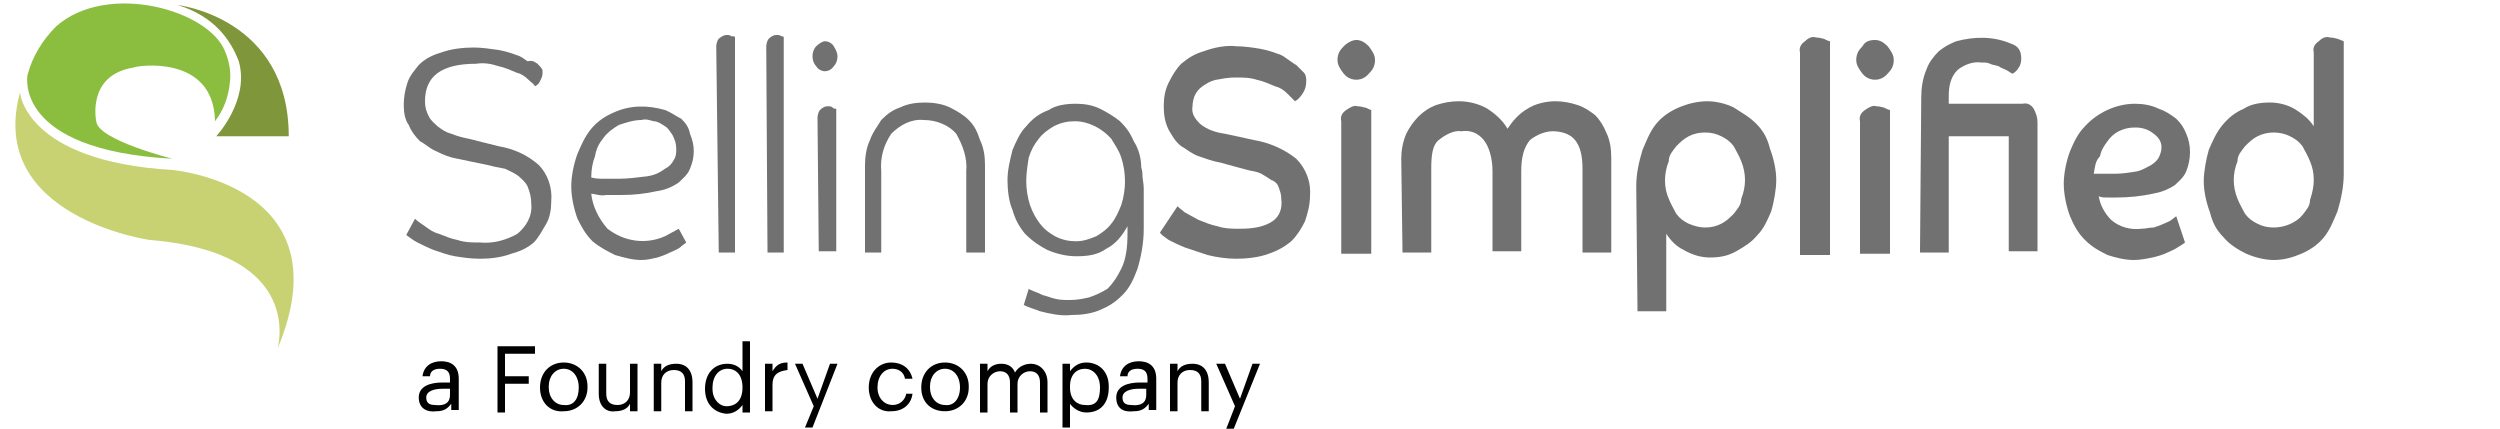 <?xml version="1.0" encoding="utf-8"?>
<!-- Generator: Adobe Illustrator 26.0.3, SVG Export Plug-In . SVG Version: 6.00 Build 0)  -->
<svg version="1.1" id="Layer_1" xmlns="http://www.w3.org/2000/svg" xmlns:xlink="http://www.w3.org/1999/xlink" x="0px" y="0px"
	 viewBox="0 0 200 34.3" style="enable-background:new 0 0 200 34.3;" xml:space="preserve">
<style type="text/css">
	.st0{display:none;}
	.st1{display:inline;}
	.st2{fill:#707070;}
	.st3{fill:#557C38;}
	.st4{fill:#6CAD44;}
	.st5{fill:#C4D945;}
	.st6{enable-background:new    ;}
	.st7{fill:#010101;}
	.st8{fill:#717171;}
	.st9{fill:#80963B;}
	.st10{fill:#8BBE3F;}
	.st11{fill:#C8D272;}
</style>
<g id="Layer_1_00000111162274677590681720000009358743675461371832_" class="st0">
	<g class="st1">
		<path id="Path_174-2" class="st2" d="M46.2,8.6c0,0.2-0.1,0.4-0.2,0.6c-0.1,0.2-0.2,0.3-0.3,0.4c-0.2-0.2-0.4-0.4-0.6-0.6
			c-0.3-0.2-0.7-0.4-1-0.6c-0.5-0.2-1-0.4-1.5-0.5c-0.6-0.2-1.3-0.2-1.9-0.2c-2.9,0-4.3,1.1-4.3,3.2c0,0.4,0.1,0.9,0.2,1.3
			c0.2,0.4,0.4,0.6,0.7,0.9c0.3,0.3,0.7,0.5,1.1,0.6c0.5,0.2,1,0.3,1.5,0.4l2.6,0.6c1.3,0.2,2.4,0.8,3.4,1.6c0.8,0.8,1.2,1.9,1.1,3
			c0,0.7-0.1,1.4-0.4,2c-0.2,0.6-0.6,1.1-1.1,1.5c-0.6,0.5-1.2,0.8-1.9,1c-0.9,0.3-1.8,0.4-2.7,0.4c-0.7,0-1.5-0.1-2.2-0.2
			c-0.6-0.1-1.2-0.3-1.8-0.5c-0.5-0.2-0.9-0.4-1.4-0.7c-0.3-0.2-0.7-0.4-1-0.6l0.7-1.3c0.2,0.2,0.5,0.4,0.8,0.6
			c0.4,0.2,0.8,0.5,1.2,0.6c0.5,0.2,1,0.4,1.6,0.5s1.3,0.2,2,0.2c1.1,0.1,2.3-0.2,3.3-0.8c0.8-0.6,1.2-1.5,1.2-2.5
			c0-0.5-0.1-1-0.3-1.4s-0.4-0.7-0.8-0.9c-0.3-0.2-0.7-0.4-1.1-0.5c-0.4-0.1-0.9-0.2-1.4-0.4l-2.5-0.5c-0.6-0.1-1.2-0.3-1.8-0.5
			c-0.5-0.2-1-0.5-1.4-0.9s-0.7-0.8-1-1.3c-0.2-0.6-0.4-1.2-0.4-1.8s0.1-1.2,0.3-1.8s0.5-1.1,1-1.5c0.5-0.5,1.2-0.8,1.8-1
			c0.9-0.3,1.8-0.4,2.7-0.4c0.7,0,1.4,0.1,2.1,0.2C43,6.9,43.5,7,44,7.2c0.3,0.1,0.7,0.3,1,0.5c0.2,0.1,0.4,0.2,0.5,0.4
			c0.2,0.1,0.3,0.3,0.4,0.5C46.2,8.2,46.2,8.4,46.2,8.6z"/>
		<path id="Path_175-2" class="st2" d="M50.3,18.6c0.1,1.1,0.6,2.2,1.4,3c0.8,0.7,1.9,1.1,3,1c0.6,0,1.3-0.1,1.9-0.4
			c0.4-0.2,0.8-0.4,1.2-0.6l0.6,1.2c-0.1,0.1-0.3,0.2-0.5,0.3c-0.3,0.2-0.5,0.3-0.8,0.4c-0.4,0.1-0.7,0.3-1.1,0.3
			C55.5,24,55,24,54.5,24c-0.8,0-1.5-0.1-2.2-0.4s-1.3-0.7-1.8-1.2c-0.5-0.6-1-1.2-1.2-2c-0.3-0.9-0.5-1.8-0.5-2.7
			c0-0.9,0.1-1.9,0.4-2.7c0.3-0.8,0.7-1.5,1.2-2.1c0.5-0.6,1.1-1.1,1.8-1.4c0.7-0.3,1.5-0.5,2.3-0.5c0.6,0,1.3,0.1,1.9,0.3
			c0.5,0.2,1,0.4,1.3,0.8c0.4,0.3,0.6,0.8,0.8,1.2c0.2,0.5,0.3,1,0.3,1.5s-0.1,1-0.3,1.5c-0.2,0.5-0.6,0.9-1,1.2
			c-0.6,0.4-1.2,0.7-1.9,0.8c-1,0.2-2,0.3-3,0.3c-0.5,0-0.9,0-1.3,0S50.7,18.6,50.3,18.6z M50.3,17.3c0.4,0,0.8,0,1.1,0.1
			s0.8,0,1.2,0c0.8,0,1.6-0.1,2.4-0.2c0.5-0.1,1-0.3,1.5-0.6c0.3-0.2,0.6-0.5,0.8-0.8c0.1-0.3,0.2-0.6,0.2-1s-0.1-0.8-0.2-1.2
			c-0.2-0.3-0.4-0.6-0.7-0.8s-0.6-0.3-1-0.4c-0.4-0.1-0.7-0.1-1.1-0.1c-0.6,0-1.2,0.1-1.8,0.4c-0.5,0.3-1,0.6-1.3,1.1
			c-0.4,0.5-0.6,1-0.8,1.6C50.4,16.1,50.3,16.7,50.3,17.3z"/>
		<path id="Path_176-2" class="st2" d="M60.9,6.2c0-0.2,0-0.4,0.2-0.6s0.4-0.3,0.6-0.2c0.1,0,0.3,0,0.4,0.1c0.1,0,0.2,0.1,0.3,0.1
			v18.1H61L60.9,6.2L60.9,6.2z"/>
		<path id="Path_177-2" class="st2" d="M65.1,6.2c0-0.2,0.1-0.4,0.2-0.6c0.2-0.2,0.4-0.3,0.6-0.2c0.1,0,0.3,0,0.4,0.1
			c0.1,0,0.2,0.1,0.3,0.1v18.1h-1.4L65.1,6.2z"/>
		<path id="Path_178-2" class="st2" d="M71.1,7.1c0,0.3-0.1,0.6-0.3,0.9c-0.2,0.2-0.5,0.4-0.8,0.4S69.4,8.3,69.3,8
			C69.1,7.7,69,7.4,69,7.1s0.1-0.6,0.3-0.8C69.5,6.1,69.7,6,70,6s0.6,0.1,0.8,0.3C71,6.4,71.1,6.8,71.1,7.1z M69.4,12.3
			c0-0.2,0.1-0.4,0.2-0.6c0.2-0.2,0.4-0.3,0.6-0.2c0.1,0,0.3,0,0.4,0.1c0.1,0,0.2,0.1,0.3,0.1v12.1h-1.4L69.4,12.3z"/>
		<path id="Path_179-2" class="st2" d="M82.1,23.7v-6.9c0.1-1.1-0.2-2.3-0.9-3.2c-0.7-0.8-1.7-1.2-2.7-1.1c-1-0.1-2,0.4-2.7,1.1
			c-0.6,0.9-1,2.1-0.9,3.2v6.9h-1.4v-7.4c0-0.7,0.1-1.4,0.3-2.1c0.2-0.6,0.6-1.2,1-1.7s1-0.8,1.6-1.1c0.7-0.3,1.4-0.4,2.1-0.4
			s1.4,0.1,2.1,0.4c0.6,0.2,1.2,0.6,1.6,1.1s0.8,1.1,1,1.7c0.2,0.7,0.4,1.4,0.3,2.1v7.4H82.1z"/>
		<path id="Path_180-2" class="st2" d="M97,21.6c0,1.1-0.1,2.3-0.4,3.4c-0.2,0.8-0.7,1.6-1.3,2.3c-0.5,0.6-1.2,1-1.9,1.3
			C92.6,28.9,91.8,29,91,29c-0.9,0-1.8-0.1-2.6-0.3c-0.5-0.1-0.9-0.3-1.4-0.5l0.4-1.3c0.1,0,0.2,0.1,0.4,0.2
			c0.2,0.1,0.5,0.2,0.8,0.3c0.3,0.1,0.7,0.2,1,0.2c0.4,0.1,0.8,0.1,1.3,0.1c0.6,0,1.1-0.1,1.6-0.2c0.6-0.1,1.1-0.4,1.6-0.8
			c0.5-0.5,0.9-1,1.2-1.7c0.3-0.9,0.5-1.9,0.5-2.9v-0.6c-0.4,0.8-1,1.5-1.8,2s-1.6,0.7-2.5,0.7c-0.8,0-1.7-0.2-2.4-0.5
			c-0.7-0.3-1.3-0.8-1.8-1.4s-0.9-1.3-1.1-2.1c-0.3-0.8-0.4-1.7-0.4-2.5c0-0.9,0.1-1.7,0.4-2.5c0.3-0.8,0.7-1.4,1.2-2.1
			c0.5-0.6,1.1-1.1,1.8-1.4c0.7-0.4,1.5-0.5,2.3-0.5c0.7,0,1.4,0.1,2,0.4c0.6,0.2,1.2,0.6,1.7,1c0.5,0.5,0.9,1,1.2,1.6
			c0.3,0.7,0.6,1.4,0.7,2.2c0,0.2,0.1,0.5,0.1,0.8s0,0.7,0,1.1L97,21.6z M87.2,17.5c0,0.7,0.1,1.4,0.3,2.1c0.2,0.6,0.5,1.1,0.8,1.6
			c0.4,0.4,0.8,0.8,1.3,1c0.5,0.3,1.1,0.4,1.7,0.4s1.2-0.1,1.7-0.4s1-0.6,1.3-1.1c0.4-0.5,0.7-1,0.8-1.6c0.2-0.7,0.3-1.3,0.3-2
			s-0.1-1.4-0.3-2c-0.2-0.6-0.5-1.1-0.8-1.6c-0.4-0.4-0.8-0.8-1.3-1.1s-1.1-0.4-1.7-0.4s-1.2,0.1-1.7,0.4c-0.5,0.3-1,0.6-1.3,1.1
			c-0.4,0.5-0.7,1-0.8,1.6C87.2,16.2,87.2,16.9,87.2,17.5L87.2,17.5z"/>
		<path id="Path_181-2" class="st2" d="M99.9,19.8c0.2,0.2,0.5,0.3,0.7,0.5c0.4,0.2,0.8,0.4,1.2,0.6c0.5,0.2,1.1,0.4,1.6,0.5
			c0.6,0.1,1.3,0.2,2,0.2c0.9,0.1,1.9-0.1,2.7-0.6c0.6-0.4,0.8-1.1,0.8-1.8c0-0.3-0.1-0.7-0.2-1s-0.3-0.5-0.5-0.7
			c-0.3-0.2-0.6-0.4-0.9-0.5c-0.4-0.1-0.8-0.2-1.2-0.3l-2.4-0.5c-0.6-0.1-1.2-0.3-1.8-0.5c-0.6-0.2-1.1-0.5-1.5-0.9s-0.8-0.9-1-1.4
			c-0.3-0.6-0.4-1.3-0.4-2s0.1-1.4,0.3-2c0.2-0.6,0.6-1.2,1.1-1.6c0.5-0.5,1.2-0.9,1.9-1.1c0.9-0.3,1.8-0.4,2.7-0.4
			c0.7,0,1.4,0,2,0.2c0.5,0.1,1,0.2,1.5,0.4c0.3,0.1,0.7,0.3,1,0.4c0.2,0.2,0.4,0.3,0.5,0.3c0.2,0.2,0.4,0.4,0.6,0.6
			s0.2,0.5,0.2,0.8c0,0.4-0.1,0.7-0.3,1.1c-0.2,0.3-0.3,0.5-0.6,0.7c-0.2-0.2-0.4-0.4-0.6-0.6c-0.3-0.2-0.7-0.4-1-0.6
			c-0.5-0.2-0.9-0.4-1.4-0.5c-0.6-0.1-1.2-0.2-1.8-0.2c-0.6,0-1.1,0.1-1.6,0.2c-0.4,0.1-0.7,0.2-1.1,0.5c-0.2,0.2-0.4,0.4-0.6,0.7
			c-0.1,0.3-0.2,0.6-0.2,1c0,0.6,0.2,1.1,0.6,1.5c0.6,0.4,1.4,0.7,2.1,0.9l2.4,0.5c1.3,0.2,2.5,0.8,3.6,1.6c0.8,0.9,1.3,2.1,1.2,3.3
			c0,0.7-0.1,1.5-0.4,2.1s-0.7,1.2-1.2,1.6c-0.6,0.5-1.2,0.9-2,1.1c-0.9,0.3-1.8,0.4-2.7,0.4c-0.8,0-1.6-0.1-2.4-0.2
			c-0.7-0.1-1.3-0.3-1.9-0.6c-0.5-0.2-1-0.4-1.4-0.7c-0.4-0.2-0.7-0.4-0.8-0.5L99.9,19.8z"/>
		<path id="Path_182-2" class="st2" d="M115,5.6c0.4,0,0.8,0.2,1.1,0.5c0.3,0.3,0.4,0.8,0.4,1.2s-0.1,0.9-0.4,1.2S115.4,9,115,9
			s-0.8-0.2-1.1-0.5c-0.3-0.3-0.4-0.8-0.4-1.2c0-0.4,0.1-0.9,0.4-1.2C114.2,5.8,114.6,5.6,115,5.6z M113.8,12.5c0-0.4,0.1-0.7,0.3-1
			c0.3-0.2,0.6-0.3,1-0.3c0.2,0,0.5,0,0.7,0.1s0.4,0.1,0.4,0.2v12.2h-2.5L113.8,12.5z"/>
		<path id="Path_183-2" class="st2" d="M118.8,15.7c0-0.7,0.1-1.4,0.4-2.1c0.2-0.6,0.6-1.1,1-1.5s0.9-0.7,1.5-0.9s1.2-0.3,1.9-0.3
			c0.8,0,1.7,0.2,2.4,0.6c0.7,0.4,1.3,1,1.7,1.7c0.4-0.7,1-1.3,1.7-1.7s1.5-0.6,2.4-0.6c0.6,0,1.3,0.1,1.9,0.3
			c0.6,0.2,1.1,0.5,1.5,0.9s0.8,0.9,1,1.5c0.3,0.7,0.4,1.4,0.4,2.1v8.1h-2.5v-7.1c0.1-0.9-0.2-1.7-0.7-2.4c-0.5-0.5-1.1-0.8-1.8-0.7
			c-0.7,0-1.4,0.3-1.9,0.8c-0.6,0.8-0.8,1.7-0.8,2.7v6.8h-2.5v-6.8c0.1-0.9-0.2-1.9-0.8-2.7c-0.5-0.5-1.1-0.8-1.8-0.8
			c-0.7,0-1.3,0.2-1.8,0.8c-0.5,0.7-0.8,1.6-0.7,2.5V24h-2.5L118.8,15.7z"/>
		<path id="Path_184-2" class="st2" d="M138.7,18c0-1,0.1-2.1,0.4-3.1c0.2-0.8,0.7-1.6,1.2-2.2c0.5-0.6,1.2-1.1,1.9-1.4
			c0.8-0.3,1.6-0.5,2.4-0.5c0.8,0,1.6,0.2,2.3,0.5s1.3,0.8,1.8,1.4c0.5,0.6,0.9,1.3,1.2,2.1c0.3,0.9,0.4,1.7,0.4,2.6
			s-0.1,1.8-0.4,2.6c-0.3,0.8-0.6,1.5-1.2,2.1c-0.5,0.6-1.1,1-1.8,1.4c-0.7,0.3-1.4,0.5-2.2,0.5s-1.5-0.2-2.2-0.5
			c-0.6-0.3-1.1-0.8-1.5-1.3v6.5h-2.5L138.7,18L138.7,18z M144.5,21.5c0.5,0,0.9-0.1,1.4-0.3c0.4-0.2,0.8-0.5,1.1-0.9
			s0.5-0.8,0.7-1.3s0.2-1.1,0.2-1.6s-0.1-1.1-0.2-1.6c-0.1-0.5-0.4-0.9-0.7-1.3c-0.3-0.4-0.6-0.6-1.1-0.9c-0.4-0.2-0.9-0.3-1.4-0.3
			s-0.9,0.1-1.4,0.3c-0.4,0.2-0.8,0.5-1.1,0.8c-0.3,0.4-0.5,0.8-0.7,1.3c-0.2,0.5-0.3,1.1-0.2,1.6c0,0.5,0.1,1.1,0.2,1.6
			c0.1,0.5,0.4,0.9,0.7,1.3s0.6,0.6,1.1,0.9S144,21.5,144.5,21.5z"/>
		<path id="Path_185-2" class="st2" d="M152.5,6.7c0-0.4,0.1-0.7,0.4-1c0.3-0.2,0.6-0.3,1-0.3c0.2,0,0.5,0,0.7,0.1s0.4,0.1,0.4,0.2
			v18h-2.5L152.5,6.7z"/>
		<path id="Path_186-2" class="st2" d="M158.8,5.6c0.4,0,0.8,0.2,1.1,0.5s0.4,0.8,0.4,1.2s-0.1,0.9-0.4,1.2
			c-0.3,0.3-0.6,0.5-1.1,0.5s-0.8-0.2-1.1-0.5s-0.4-0.8-0.4-1.2c0-0.4,0.1-0.9,0.4-1.2C158,5.8,158.4,5.6,158.8,5.6z M157.6,12.5
			c0-0.4,0.1-0.7,0.4-1c0.3-0.2,0.6-0.3,1-0.3c0.2,0,0.5,0,0.7,0.1s0.4,0.1,0.4,0.2v12.2h-2.5L157.6,12.5z"/>
		<path id="Path_187-2" class="st2" d="M162.7,10.4c0-0.8,0.1-1.6,0.4-2.4c0.2-0.6,0.6-1.1,1-1.6c0.4-0.4,1-0.7,1.5-0.9
			c0.6-0.2,1.2-0.3,1.9-0.3c1-0.1,1.9,0.1,2.8,0.5c0.5,0.2,0.9,0.7,0.9,1.3c0,0.3-0.1,0.5-0.2,0.8c-0.1,0.2-0.3,0.4-0.4,0.5
			c-0.1-0.1-0.3-0.2-0.5-0.3c-0.2-0.1-0.4-0.2-0.7-0.2c-0.2-0.1-0.5-0.1-0.8-0.2c-0.2,0-0.5-0.1-0.8-0.1c-0.8,0-1.5,0.2-2,0.7
			c-0.5,0.6-0.8,1.4-0.7,2.3v0.6h6.2c0.4-0.1,0.8,0.1,1,0.4c0.2,0.4,0.3,0.8,0.2,1.2v10.9h-2.4v-9.9H165v9.9h-2.4L162.7,10.4z"/>
		<path id="Path_188-2" class="st2" d="M184.9,22.8c-0.1,0.1-0.3,0.2-0.5,0.4c-0.3,0.2-0.6,0.3-0.9,0.4c-0.4,0.1-0.8,0.3-1.3,0.4
			s-1.1,0.1-1.6,0.1c-0.8,0-1.5-0.1-2.3-0.4c-0.7-0.3-1.3-0.7-1.8-1.3c-0.6-0.6-1-1.3-1.2-2c-0.3-0.9-0.5-1.8-0.4-2.8
			c0-0.9,0.1-1.9,0.4-2.7c0.3-0.8,0.7-1.5,1.2-2.1c0.5-0.6,1.1-1.1,1.9-1.4c0.7-0.3,1.5-0.5,2.4-0.5c0.7,0,1.4,0.1,2,0.3
			c0.5,0.2,1,0.5,1.5,0.9c0.4,0.4,0.7,0.8,0.9,1.3s0.3,1.1,0.3,1.6s-0.1,1.1-0.3,1.6s-0.6,0.9-1,1.2c-0.6,0.4-1.2,0.7-1.9,0.8
			c-1,0.2-2,0.3-3.1,0.3c-0.3,0-0.6,0-0.8,0s-0.5,0-0.8,0c0.1,0.8,0.5,1.5,1.1,2c0.7,0.6,1.6,0.8,2.6,0.8c0.4,0,0.7,0,1-0.1
			s0.6-0.1,0.9-0.2c0.2-0.1,0.4-0.2,0.6-0.3c0.2-0.1,0.3-0.2,0.4-0.2L184.9,22.8z M177.3,16.9c0.3,0,0.6,0,0.9,0h0.9
			c0.6,0,1.3,0,1.9-0.2c0.4-0.1,0.8-0.2,1.1-0.5c0.2-0.1,0.4-0.4,0.5-0.6c0.1-0.2,0.1-0.5,0.1-0.7c0-0.6-0.2-1.1-0.7-1.4
			c-0.5-0.3-1.1-0.5-1.6-0.5s-1,0.1-1.4,0.3s-0.7,0.5-1,0.9s-0.5,0.8-0.6,1.2C177.4,15.9,177.4,16.4,177.3,16.9L177.3,16.9z"/>
		<path id="Path_189-2" class="st2" d="M195.9,6.7c0-0.4,0.1-0.7,0.3-1c0.3-0.2,0.6-0.3,1-0.3c0.2,0,0.5,0,0.7,0.1s0.4,0.1,0.4,0.2
			v11.2c0,1.1-0.1,2.1-0.4,3.2c-0.2,0.8-0.7,1.6-1.2,2.2s-1.1,1-1.8,1.3s-1.5,0.5-2.3,0.5s-1.6-0.2-2.4-0.5
			c-0.7-0.3-1.3-0.8-1.9-1.4c-0.5-0.6-0.9-1.3-1.2-2.1c-0.3-0.9-0.4-1.7-0.4-2.6s0.1-1.8,0.4-2.6c0.3-0.8,0.6-1.5,1.2-2.1
			c0.5-0.6,1.1-1,1.8-1.4c0.7-0.3,1.4-0.5,2.2-0.5s1.5,0.2,2.2,0.6c0.6,0.3,1.1,0.8,1.5,1.4L195.9,6.7z M195.9,17.5
			c0-0.5-0.1-1.1-0.2-1.6c-0.1-0.5-0.4-0.9-0.7-1.3c-0.3-0.4-0.6-0.6-1.1-0.9c-0.4-0.2-0.9-0.3-1.4-0.3s-0.9,0.1-1.4,0.3
			c-0.4,0.2-0.8,0.5-1.1,0.9s-0.5,0.8-0.7,1.3s-0.2,1.1-0.2,1.6s0.1,1.1,0.2,1.6c0.1,0.5,0.4,0.9,0.7,1.3s0.6,0.6,1.1,0.9
			c0.4,0.2,0.9,0.3,1.4,0.3s0.9-0.1,1.4-0.3c0.4-0.2,0.8-0.5,1.1-0.8c0.3-0.4,0.5-0.8,0.7-1.3C195.8,18.6,195.9,18,195.9,17.5
			L195.9,17.5z"/>
		<path id="Path_190-2" class="st3" d="M15.3,2.7c0,0,9.4,1.1,9.3,11.1h-6.1c0,0,2.8-3.1,1.9-6.3C19.7,5.1,17.7,3.2,15.3,2.7z"/>
		<path id="Path_191-2" class="st4" d="M18.5,12.5c0.7-1,1.2-2.2,1.3-3.4c0.1-0.9-0.1-1.8-0.4-2.6C18,3,9.4,0.7,5.1,4.5
			C3.9,5.6,3.1,7,2.7,8.6c0,0-1.2,6.4,12.2,7.1c0,0-6.4-1.6-6.4-3.2c-0.5-2,0.8-4,2.7-4.4c0.2,0,0.4-0.1,0.5-0.1
			C11.7,7.9,18.4,6.7,18.5,12.5z"/>
		<path id="Path_192-2" class="st5" d="M2.1,10.1c0,0,0.3,5.9,12.8,6.6c0,0,14.7,1.3,8.8,15.2c0,0,2.5-8.1-10.8-9.1
			C12.9,22.6-0.8,20.5,2.1,10.1z"/>
	</g>
</g>
<g id="Layer_2_00000085934705285400709510000007846424522898238871_">
	<g>
		<g class="st6">
			<path class="st7" d="M33.5,31.8c0-0.9,0.9-1.2,1.9-1.2H36v-0.3c0-0.6-0.3-0.8-0.8-0.8c-0.6,0-0.8,0.3-0.8,0.6h-0.6
				c0.1-0.8,0.7-1.2,1.5-1.2c0.7,0,1.4,0.3,1.4,1.4v2.5h-0.6v-0.5c-0.3,0.4-0.6,0.6-1.2,0.6C34.2,33,33.5,32.7,33.5,31.8z M36,31.6
				v-0.5h-0.6c-0.7,0-1.3,0.2-1.3,0.7c0,0.4,0.2,0.6,0.7,0.6C35.6,32.5,36,32.2,36,31.6z"/>
		</g>
		<g class="st6">
			<path class="st7" d="M39.8,27.7h3v0.6h-2.4v1.8h1.9v0.6h-1.9V33h-0.6V27.7z"/>
		</g>
		<g class="st6">
			<path class="st7" d="M43.2,31L43.2,31c0-1.2,0.8-2,1.9-2s1.9,0.8,1.9,1.9V31c0,1.1-0.8,1.9-1.9,1.9C44,33,43.2,32.2,43.2,31z
				 M46.3,31L46.3,31c0-0.9-0.5-1.5-1.2-1.5s-1.2,0.6-1.2,1.4V31c0,0.8,0.5,1.4,1.2,1.4C45.9,32.5,46.3,31.9,46.3,31z"/>
			<path class="st7" d="M47.9,31.5v-2.4h0.6v2.4c0,0.6,0.3,0.9,0.9,0.9c0.6,0,1-0.4,1-1v-2.3H51v3.8h-0.6v-0.6
				c-0.2,0.4-0.6,0.6-1.2,0.6C48.6,33,47.9,32.6,47.9,31.5z"/>
			<path class="st7" d="M52.3,29.1h0.6v0.6c0.2-0.4,0.6-0.6,1.2-0.6c0.8,0,1.3,0.5,1.3,1.5v2.3h-0.6v-2.4c0-0.6-0.3-0.9-0.9-0.9
				c-0.6,0-1,0.4-1,1v2.3h-0.6V29.1C52.3,29.1,52.3,29.1,52.3,29.1z"/>
			<path class="st7" d="M56.4,31.1L56.4,31.1c0-1.2,0.7-2,1.8-2c0.6,0,1,0.3,1.2,0.6v-2.4H60V33h-0.6v-0.6c-0.3,0.4-0.7,0.7-1.3,0.7
				C57.1,33,56.4,32.3,56.4,31.1z M59.4,31L59.4,31c0-1-0.5-1.5-1.2-1.5S57,30.1,57,31v0.1c0,0.9,0.6,1.4,1.1,1.4
				C58.9,32.5,59.4,32,59.4,31z"/>
		</g>
		<g class="st6">
			<path class="st7" d="M61.2,29.1h0.6v0.6c0.3-0.5,0.6-0.7,1.2-0.7v0.6c-0.7,0.1-1.2,0.3-1.2,1.2v2.1h-0.6V29.1z"/>
		</g>
		<g class="st6">
			<path class="st7" d="M65.1,32.5l-1.5-3.4h0.6l1.2,2.8l1-2.8H67l-2,5.1h-0.6L65.1,32.5z"/>
			<path class="st7" d="M69.5,31L69.5,31c0-1.2,0.8-2,1.8-2c0.8,0,1.5,0.4,1.7,1.3h-0.6c-0.1-0.6-0.6-0.8-1-0.8
				c-0.7,0-1.2,0.6-1.2,1.5l0,0c0,0.9,0.6,1.4,1.2,1.4s1-0.4,1.1-0.9H73c-0.1,0.8-0.7,1.4-1.7,1.4C70.3,33,69.5,32.2,69.5,31z"/>
			<path class="st7" d="M73.7,31L73.7,31c0-1.2,0.8-2,1.9-2s1.9,0.8,1.9,1.9V31c0,1.1-0.8,1.9-1.9,1.9S73.7,32.2,73.7,31z M76.8,31
				L76.8,31c0-0.9-0.5-1.5-1.2-1.5s-1.2,0.6-1.2,1.4V31c0,0.8,0.5,1.4,1.2,1.4C76.3,32.5,76.8,31.9,76.8,31z"/>
			<path class="st7" d="M78.4,29.1H79v0.6c0.2-0.4,0.6-0.6,1.1-0.6s0.9,0.2,1.1,0.7c0.3-0.5,0.8-0.7,1.3-0.7c0.6,0,1.3,0.5,1.3,1.5
				V33h-0.6v-2.4c0-0.6-0.3-0.9-0.8-0.9s-1,0.4-1,1V33h-0.6v-2.4c0-0.6-0.3-0.9-0.8-0.9s-1,0.4-1,1V33h-0.6V29.1L78.4,29.1z"/>
			<path class="st7" d="M85,29.1h0.6v0.6c0.3-0.4,0.7-0.7,1.3-0.7c1,0,1.8,0.7,1.8,1.9V31c0,1.2-0.6,2-1.8,2c-0.6,0-1.1-0.4-1.3-0.7
				v1.9H85V29.1z M88,31L88,31c0-1-0.6-1.5-1.2-1.5c-0.7,0-1.2,0.5-1.2,1.4V31c0,1,0.6,1.4,1.2,1.4C87.7,32.5,88,32,88,31z"/>
			<path class="st7" d="M89.3,31.8c0-0.9,0.9-1.2,1.9-1.2h0.6v-0.3c0-0.6-0.3-0.8-0.8-0.8c-0.6,0-0.8,0.3-0.8,0.6h-0.6
				c0.1-0.8,0.7-1.2,1.5-1.2c0.7,0,1.4,0.3,1.4,1.4v2.5h-0.6v-0.5c-0.3,0.4-0.6,0.6-1.2,0.6C89.9,33,89.3,32.7,89.3,31.8z
				 M91.7,31.6v-0.5h-0.6c-0.7,0-1.3,0.2-1.3,0.7c0,0.4,0.2,0.6,0.7,0.6C91.3,32.5,91.7,32.2,91.7,31.6z"/>
		</g>
		<g class="st6">
			<path class="st7" d="M93.6,29.1h0.6v0.6c0.2-0.4,0.6-0.6,1.2-0.6c0.8,0,1.3,0.5,1.3,1.5v2.3h-0.6v-2.4c0-0.6-0.3-0.9-0.9-0.9
				s-1,0.4-1,1v2.3h-0.6V29.1L93.6,29.1z"/>
		</g>
		<g class="st6">
			<path class="st7" d="M98.8,32.5l-1.5-3.4H98l1.2,2.8l1-2.8h0.6l-2.1,5.2h-0.6L98.8,32.5z"/>
		</g>
		<g>
			<g>
				<path class="st8" d="M43.4,5.9c0,0.2-0.1,0.4-0.2,0.6c-0.1,0.2-0.2,0.3-0.4,0.4c-0.1-0.2-0.3-0.3-0.5-0.5
					c-0.3-0.3-0.6-0.5-1-0.6c-0.5-0.2-0.9-0.4-1.4-0.5c-0.6-0.2-1.2-0.3-1.8-0.2c-2.8,0-4.1,1-4.1,3c0,0.5,0.1,0.8,0.3,1.2
					s0.5,0.6,0.7,0.8c0.4,0.3,0.7,0.5,1.1,0.6c0.5,0.2,0.9,0.3,1.4,0.4l2.4,0.6c1.2,0.2,2.3,0.7,3.2,1.5c0.7,0.7,1.1,1.8,1,2.9
					c0,0.6-0.1,1.3-0.4,1.8s-0.6,1.1-1,1.5c-0.6,0.5-1.1,0.7-1.8,0.9c-0.8,0.3-1.7,0.4-2.5,0.4c-0.7,0-1.4-0.1-2-0.2
					s-1.1-0.3-1.7-0.5c-0.5-0.2-0.9-0.4-1.3-0.6c-0.4-0.2-0.6-0.4-0.9-0.6l0.7-1.3c0.2,0.2,0.5,0.4,0.8,0.6c0.4,0.3,0.7,0.5,1.1,0.6
					c0.5,0.2,1,0.4,1.5,0.5c0.6,0.2,1.2,0.2,1.8,0.2c1.1,0.1,2.1-0.2,3-0.7c0.7-0.6,1.2-1.4,1.1-2.4c0-0.5-0.1-0.9-0.3-1.4
					c-0.2-0.4-0.5-0.6-0.7-0.8c-0.4-0.3-0.7-0.4-1.1-0.6c-0.6-0.1-1-0.2-1.4-0.3l-2.4-0.5c-0.6-0.1-1.1-0.3-1.7-0.6
					c-0.5-0.2-0.9-0.6-1.3-0.8c-0.4-0.4-0.7-0.8-0.9-1.3c-0.3-0.4-0.4-1-0.4-1.6s0.1-1.2,0.3-1.8s0.6-1,0.9-1.4
					c0.5-0.5,1.1-0.8,1.8-1c0.8-0.3,1.8-0.4,2.6-0.4c0.6,0,1.3,0.1,2,0.2c0.5,0.1,0.9,0.2,1.4,0.4c0.4,0.1,0.6,0.3,0.9,0.5
					C42.7,4.8,42.8,5,43,5.1c0.2,0.2,0.3,0.3,0.4,0.5C43.4,5.6,43.4,5.8,43.4,5.9z"/>
				<path class="st8" d="M47.3,15.5c0.1,1,0.6,2,1.3,2.8c1.3,1,3,1.3,4.6,0.6c0.4-0.2,0.7-0.4,1.1-0.6l0.6,1.1
					c-0.1,0.1-0.3,0.2-0.5,0.4c-0.3,0.2-0.6,0.3-0.8,0.4c-0.4,0.2-0.7,0.3-1,0.4c-0.5,0.1-0.8,0.2-1.3,0.2c-0.7,0-1.4-0.2-2.1-0.4
					c-0.6-0.3-1.2-0.6-1.8-1.1c-0.6-0.6-0.9-1.2-1.2-1.8c-0.3-0.8-0.5-1.8-0.5-2.6s0.2-1.8,0.5-2.6c0.3-0.7,0.6-1.4,1.1-2
					s1.1-1,1.8-1.3c1.3-0.6,2.7-0.6,4.1-0.2c0.5,0.2,0.9,0.5,1.3,0.7c0.4,0.4,0.6,0.7,0.7,1.2c0.2,0.5,0.3,0.9,0.3,1.4
					s-0.1,0.9-0.3,1.4s-0.6,0.8-0.9,1.1c-0.6,0.4-1.1,0.6-1.8,0.7c-0.9,0.2-1.8,0.3-2.8,0.3c-0.5,0-0.8,0-1.2,0
					C48,15.7,47.6,15.5,47.3,15.5z M47.3,14.2c0.4,0.1,0.7,0.1,1.1,0.1s0.7,0,1.1,0c0.7,0,1.5-0.1,2.3-0.2c0.6-0.1,1-0.3,1.4-0.6
					c0.4-0.2,0.6-0.5,0.7-0.7c0.2-0.3,0.2-0.6,0.2-0.9c0-0.4-0.1-0.7-0.3-1.1c-0.2-0.3-0.4-0.6-0.6-0.7c-0.3-0.2-0.6-0.4-0.9-0.4
					c-0.4-0.1-0.6-0.2-1-0.1c-0.6,0-1.2,0.2-1.8,0.4c-0.5,0.3-0.9,0.6-1.2,1c-0.4,0.5-0.6,0.9-0.7,1.5C47.4,13,47.3,13.6,47.3,14.2
					L47.3,14.2z"/>
				<path class="st8" d="M57.3,3.7c0-0.2,0.1-0.5,0.2-0.6c0.1-0.1,0.4-0.3,0.6-0.3s0.3,0,0.4,0.1c0.2,0,0.3,0,0.3,0.1v17.2h-1.3
					L57.3,3.7z"/>
				<path class="st8" d="M61.3,3.7c0-0.2,0.1-0.5,0.2-0.6c0.2-0.2,0.4-0.3,0.6-0.3c0.2,0,0.3,0,0.4,0.1c0.1,0,0.2,0,0.2,0.1v17.2
					h-1.3L61.3,3.7z"/>
				<path class="st8" d="M67,4.5c0,0.3-0.1,0.6-0.3,0.8c-0.2,0.3-0.5,0.4-0.7,0.4c-0.3,0-0.6-0.2-0.7-0.4C65.1,5.1,65,4.8,65,4.5
					s0.1-0.6,0.3-0.8c0.2-0.2,0.5-0.4,0.7-0.4c0.3,0,0.6,0.2,0.7,0.4C66.9,4,67,4.3,67,4.5z M65.4,9.4c0-0.2,0.1-0.5,0.2-0.6
					c0.2-0.2,0.4-0.3,0.6-0.3s0.3,0,0.4,0.1s0.2,0.1,0.3,0.1v11.4h-1.4L65.4,9.4L65.4,9.4z"/>
				<path class="st8" d="M77.3,20.2v-6.5c0.1-1.1-0.3-2.1-0.8-3c-0.6-0.7-1.6-1.1-2.6-1.1c-1-0.1-1.9,0.4-2.6,1.1
					c-0.6,0.9-0.9,1.9-0.8,3v6.5h-1.3v-7c0-0.6,0.1-1.4,0.4-2c0.2-0.6,0.6-1.1,0.9-1.6c0.5-0.5,0.9-0.8,1.5-1c0.6-0.3,1.3-0.4,2-0.4
					c0.6,0,1.4,0.1,2,0.4c0.6,0.3,1.1,0.6,1.5,1c0.5,0.5,0.7,1,0.9,1.6c0.3,0.6,0.4,1.3,0.4,2v7H77.3z"/>
				<path class="st8" d="M91.5,18.3c0,1.1-0.2,2.2-0.5,3.2c-0.3,0.8-0.6,1.5-1.2,2.1s-1.1,0.9-1.8,1.2s-1.5,0.4-2.3,0.4
					c-0.8,0.1-1.7-0.1-2.5-0.3c-0.5-0.2-0.9-0.3-1.3-0.5l0.4-1.3c0.1,0.1,0.2,0.1,0.4,0.2c0.3,0.1,0.5,0.2,0.7,0.3
					c0.4,0.1,0.6,0.2,1,0.3c0.4,0.1,0.8,0.1,1.2,0.1c0.6,0,1-0.1,1.5-0.2c0.6-0.2,1-0.4,1.5-0.7c0.5-0.5,0.8-1,1.1-1.6
					c0.4-0.8,0.5-1.8,0.5-2.8v-0.6c-0.4,0.7-0.9,1.4-1.7,1.8c-0.7,0.5-1.5,0.6-2.4,0.6c-0.8,0-1.6-0.2-2.3-0.5
					c-0.6-0.3-1.2-0.7-1.8-1.3c-0.5-0.6-0.8-1.2-1-1.9c-0.3-0.7-0.4-1.6-0.4-2.4c0-0.8,0.2-1.6,0.4-2.4c0.3-0.7,0.6-1.4,1.1-1.9
					c0.5-0.6,1-1,1.8-1.3c0.6-0.4,1.4-0.5,2.2-0.5c0.6,0,1.3,0.1,1.9,0.4c0.6,0.3,1.1,0.6,1.6,1c0.5,0.5,0.8,0.9,1.1,1.6
					c0.4,0.6,0.6,1.4,0.6,2.1c0.1,0.3,0.1,0.5,0.1,0.7s0.1,0.6,0.1,1L91.5,18.3z M82.1,14.5c0,0.6,0.1,1.3,0.3,1.9
					c0.2,0.6,0.5,1.1,0.8,1.5c0.4,0.5,0.7,0.7,1.2,1c0.6,0.3,1.1,0.4,1.7,0.4s1.1-0.2,1.6-0.4c0.5-0.3,0.9-0.6,1.2-1
					c0.4-0.5,0.6-1,0.8-1.5c0.2-0.6,0.3-1.3,0.3-1.9c0-0.6-0.1-1.3-0.3-1.9c-0.2-0.6-0.5-1-0.8-1.5c-0.7-0.8-1.8-1.4-2.9-1.4
					c-0.6,0-1.1,0.1-1.7,0.4c-0.5,0.3-0.9,0.6-1.2,1c-0.4,0.5-0.6,0.9-0.8,1.5C82.2,13.2,82.1,13.9,82.1,14.5L82.1,14.5z"/>
				<path class="st8" d="M94.2,16.5c0.2,0.2,0.5,0.4,0.6,0.5c0.4,0.2,0.7,0.4,1.1,0.6c0.5,0.2,1,0.4,1.5,0.5
					c0.6,0.2,1.2,0.2,1.8,0.2c1.2,0,2-0.2,2.6-0.6s0.8-1.1,0.7-1.8c0-0.4-0.1-0.6-0.2-0.9c-0.1-0.3-0.3-0.5-0.6-0.6
					c-0.3-0.2-0.6-0.4-0.8-0.5c-0.4-0.2-0.7-0.2-1.1-0.3L97.6,13c-0.6-0.1-1.1-0.3-1.7-0.5s-1-0.6-1.4-0.8c-0.5-0.4-0.7-0.8-1-1.3
					c-0.3-0.6-0.4-1.2-0.4-1.9s0.1-1.3,0.4-1.9s0.6-1.1,1-1.5c0.6-0.5,1.1-0.8,1.8-1c0.8-0.3,1.8-0.5,2.6-0.4c0.6,0,1.3,0.1,1.9,0.2
					c0.5,0.1,0.9,0.2,1.4,0.4c0.4,0.1,0.6,0.3,0.9,0.5s0.4,0.3,0.6,0.4c0.2,0.2,0.4,0.4,0.6,0.6s0.2,0.5,0.2,0.7
					c0,0.4-0.1,0.7-0.3,1c-0.2,0.3-0.4,0.5-0.6,0.6c-0.2-0.2-0.4-0.4-0.6-0.6c-0.3-0.3-0.6-0.5-1-0.6c-0.5-0.2-0.9-0.4-1.4-0.5
					c-0.6-0.2-1.1-0.2-1.8-0.2c-0.6,0-1,0.1-1.6,0.2c-0.4,0.1-0.7,0.3-1,0.5s-0.5,0.5-0.6,0.7s-0.2,0.6-0.2,0.9
					c-0.1,0.6,0.2,1,0.6,1.4c0.6,0.5,1.3,0.7,2,0.8l2.3,0.5c1.2,0.2,2.4,0.7,3.4,1.5c0.8,0.8,1.2,1.9,1.1,3c0,0.7-0.2,1.4-0.4,2
					c-0.3,0.6-0.6,1.1-1.1,1.6c-0.6,0.5-1.2,0.8-1.8,1c-0.8,0.3-1.8,0.4-2.6,0.4c-0.7,0-1.5-0.1-2.3-0.3c-0.6-0.2-1.2-0.4-1.8-0.6
					c-0.5-0.2-0.9-0.4-1.3-0.6c-0.4-0.3-0.6-0.4-0.7-0.6L94.2,16.5z"/>
				<path class="st8" d="M108.5,3.2c0.4,0,0.7,0.2,1,0.5c0.3,0.4,0.5,0.7,0.5,1.1c0,0.5-0.2,0.8-0.5,1.1c-0.5,0.6-1.3,0.6-1.8,0.2
					c-0.1-0.1-0.1-0.1-0.2-0.2c-0.3-0.4-0.5-0.7-0.5-1.1c0-0.5,0.2-0.8,0.5-1.1S108.2,3.2,108.5,3.2z M107.3,9.7
					c-0.1-0.4,0.1-0.7,0.4-0.9s0.6-0.4,0.9-0.3c0.3,0,0.5,0.1,0.6,0.1s0.4,0.2,0.5,0.2v11.5h-2.4V9.7L107.3,9.7z"/>
				<path class="st8" d="M112.1,12.7c0-0.6,0.1-1.3,0.4-2c0.5-1,1.3-1.9,2.4-2.3c0.6-0.2,1.2-0.3,1.8-0.3c0.8,0,1.6,0.2,2.3,0.6
					c0.6,0.4,1.2,0.9,1.6,1.6c0.4-0.6,0.9-1.2,1.6-1.6c0.6-0.4,1.5-0.6,2.2-0.6c0.6,0,1.2,0.1,1.8,0.3c0.6,0.2,1,0.5,1.4,0.8
					c0.4,0.4,0.7,0.9,0.9,1.4c0.3,0.6,0.4,1.3,0.4,2v7.6h-2.3v-6.7c0-1.1-0.2-1.8-0.6-2.3s-1.1-0.7-1.8-0.7c-0.6,0-1.3,0.3-1.8,0.7
					c-0.5,0.6-0.7,1.4-0.7,2.5v6.4h-2.3v-6.4c0-1.1-0.3-2-0.7-2.5c-0.5-0.6-1.1-0.8-1.8-0.7c-0.6-0.1-1.3,0.3-1.8,0.7
					s-0.6,1.2-0.6,2.3v6.7h-2.3L112.1,12.7L112.1,12.7z"/>
				<path class="st8" d="M130.9,14.9c0-1,0.2-1.9,0.5-2.9c0.3-0.7,0.6-1.5,1.1-2.1s1.1-1,1.8-1.3s1.5-0.5,2.3-0.5
					c0.7,0,1.5,0.2,2.1,0.5c0.6,0.4,1.2,0.7,1.8,1.3s0.9,1.2,1.1,2c0.3,0.8,0.5,1.7,0.5,2.5s-0.2,1.8-0.4,2.5
					c-0.3,0.7-0.6,1.4-1.1,1.9c-0.5,0.6-1,0.9-1.7,1.3s-1.4,0.5-2.1,0.5c-0.7,0-1.4-0.2-2.1-0.6c-0.6-0.3-1-0.7-1.4-1.3v6.2H131
					L130.9,14.9z M136.4,18.2c0.5,0,0.9-0.1,1.3-0.3c0.4-0.2,0.7-0.5,1-0.8c0.3-0.4,0.6-0.7,0.6-1.2c0.2-0.5,0.3-1,0.3-1.5
					s-0.1-1-0.3-1.5s-0.4-0.8-0.6-1.2c-0.3-0.4-0.6-0.6-1-0.8s-0.8-0.3-1.3-0.3s-0.9,0.1-1.3,0.3c-0.4,0.2-0.7,0.5-1,0.8
					c-0.3,0.4-0.6,0.7-0.6,1.2c-0.4,1-0.4,2.1,0,3c0.2,0.5,0.4,0.8,0.6,1.2c0.3,0.4,0.6,0.6,1,0.8C135.6,18.1,136,18.2,136.4,18.2
					L136.4,18.2z"/>
				<path class="st8" d="M144,4.2c-0.1-0.4,0.1-0.7,0.4-0.9c0.3-0.3,0.6-0.4,0.9-0.3c0.3,0,0.5,0.1,0.6,0.1c0.2,0.1,0.4,0.2,0.5,0.2
					v17.1H144V4.2L144,4.2z"/>
				<path class="st8" d="M150,3.2c0.4,0,0.7,0.2,1,0.5c0.3,0.4,0.5,0.7,0.5,1.1c0,0.5-0.2,0.8-0.5,1.1c-0.5,0.6-1.3,0.6-1.8,0.2
					C149.1,6,149.1,6,149,5.9c-0.3-0.4-0.5-0.7-0.5-1.1c0-0.5,0.2-0.8,0.5-1.1C149.2,3.3,149.6,3.2,150,3.2z M148.8,9.7
					c-0.1-0.4,0.1-0.7,0.4-0.9c0.3-0.2,0.6-0.4,0.9-0.3c0.3,0,0.5,0.1,0.6,0.1c0.2,0.1,0.4,0.2,0.5,0.2v11.5h-2.4V9.7z"/>
				<path class="st8" d="M153.7,7.8c0-0.7,0.1-1.5,0.4-2.2c0.2-0.6,0.6-1.1,1-1.5c0.5-0.4,0.9-0.6,1.4-0.8c1.5-0.4,3-0.4,4.4,0.2
					c0.6,0.2,0.8,0.6,0.8,1.2c0,0.3-0.1,0.6-0.2,0.7c-0.1,0.2-0.3,0.4-0.5,0.5c-0.2-0.1-0.3-0.2-0.5-0.3c-0.2-0.1-0.5-0.2-0.6-0.3
					c-0.3-0.1-0.5-0.1-0.7-0.2C159,5,158.8,5,158.5,5c-0.7-0.1-1.4,0.2-1.9,0.6c-0.6,0.6-0.7,1.4-0.7,2.1v0.6h5.9
					c0.4-0.1,0.7,0.1,0.9,0.4c0.2,0.4,0.3,0.7,0.3,1.1v10.3h-2.3v-9.2h-4.8v9.3h-2.3L153.7,7.8z"/>
				<path class="st8" d="M174.8,19.4c-0.1,0.1-0.3,0.2-0.6,0.4c-0.3,0.2-0.6,0.3-0.8,0.4c-0.4,0.2-0.8,0.3-1.2,0.4
					c-0.5,0.1-1,0.2-1.5,0.2c-0.7,0-1.5-0.2-2.1-0.4c-0.6-0.3-1.2-0.6-1.8-1.2s-0.9-1.2-1.2-1.9c-0.3-0.8-0.5-1.8-0.5-2.6
					s0.2-1.8,0.5-2.6c0.3-0.7,0.6-1.4,1.2-2c1-1.1,2.5-1.8,4-1.8c0.6,0,1.3,0.1,1.9,0.4c0.6,0.2,1,0.5,1.4,0.8
					c0.4,0.4,0.6,0.7,0.8,1.2c0.4,0.9,0.4,2,0,3c-0.2,0.5-0.6,0.8-0.9,1.1c-0.6,0.4-1.2,0.6-1.8,0.7c-0.9,0.2-1.9,0.3-2.9,0.3h-0.7
					c-0.3,0-0.5,0-0.7-0.1c0.1,0.7,0.5,1.4,1,1.9c0.7,0.6,1.6,0.8,2.4,0.7c0.4,0,0.6-0.1,1-0.1c0.3-0.1,0.6-0.2,0.8-0.3
					c0.2-0.1,0.5-0.2,0.6-0.3l0.4-0.3L174.8,19.4z M167.5,13.9c0.4,0,0.6,0,0.9,0h0.8c0.6,0,1.2-0.1,1.8-0.2
					c0.4-0.1,0.7-0.3,1.1-0.5c0.3-0.2,0.5-0.4,0.6-0.6c0.1-0.2,0.2-0.5,0.2-0.6c0.1-0.6-0.2-1-0.6-1.3c-0.5-0.4-1-0.5-1.5-0.5
					s-0.9,0.1-1.3,0.3c-0.4,0.2-0.7,0.5-0.9,0.8c-0.3,0.4-0.5,0.7-0.6,1.2C167.6,12.9,167.6,13.4,167.5,13.9z"/>
				<path class="st8" d="M185.1,4.2c-0.1-0.4,0.1-0.7,0.4-0.9c0.3-0.3,0.6-0.4,0.9-0.3c0.3,0,0.5,0.1,0.6,0.1l0.5,0.2v10.6
					c0,1-0.2,2-0.5,3c-0.3,0.7-0.6,1.5-1.1,2.1s-1.1,1-1.8,1.3s-1.4,0.5-2.2,0.5c-0.7,0-1.5-0.2-2.2-0.5c-0.6-0.3-1.3-0.7-1.8-1.3
					c-0.6-0.6-0.9-1.2-1.1-2c-0.3-0.8-0.5-1.7-0.5-2.5s0.2-1.8,0.4-2.5c0.3-0.7,0.6-1.4,1.1-2s1-1,1.7-1.3c0.6-0.4,1.4-0.5,2.1-0.5
					s1.5,0.2,2.1,0.6c0.6,0.4,1,0.7,1.4,1.3L185.1,4.2z M185.1,14.4c0-0.6-0.1-1-0.3-1.5s-0.4-0.8-0.6-1.2c-0.3-0.4-0.6-0.6-1-0.8
					c-0.8-0.4-1.8-0.4-2.6,0c-0.4,0.2-0.7,0.5-1,0.8c-0.3,0.4-0.6,0.7-0.6,1.2c-0.2,0.5-0.3,1-0.3,1.5s0.1,1,0.3,1.5
					s0.4,0.8,0.6,1.2c0.3,0.4,0.6,0.6,1,0.8c0.4,0.2,0.8,0.3,1.3,0.3c0.9,0,1.8-0.4,2.3-1c0.3-0.4,0.6-0.7,0.6-1.2
					C185,15.4,185.1,14.9,185.1,14.4z"/>
			</g>
			<g>
				<path class="st9" d="M14.2,0.4c0,0,8.9,1,8.9,10.5h-5.8c0,0,2.7-2.9,1.8-6C18.5,3.3,17.2,1.3,14.2,0.4z"/>
				<path class="st10" d="M17.2,9.7c0.7-0.9,1.1-2,1.2-3.2c0.1-0.8-0.1-1.7-0.4-2.4c-1.3-3.3-9.4-5.6-13.5-2C3.4,3.2,2.6,4.5,2.2,6
					c0,0-1.2,6,11.6,6.7c0,0-6-1.5-6.1-3c0,0-0.8-3.7,3-4.3C10.7,5.3,17.1,4.2,17.2,9.7z"/>
				<path class="st11" d="M1.6,7.4c0,0,0.4,5.5,12.2,6.2c0,0,13.9,1.2,8.4,14.3c0,0,2.3-7.7-10.2-8.7C11.9,19.2-1.1,17.3,1.6,7.4z"
					/>
			</g>
		</g>
	</g>
</g>
</svg>

